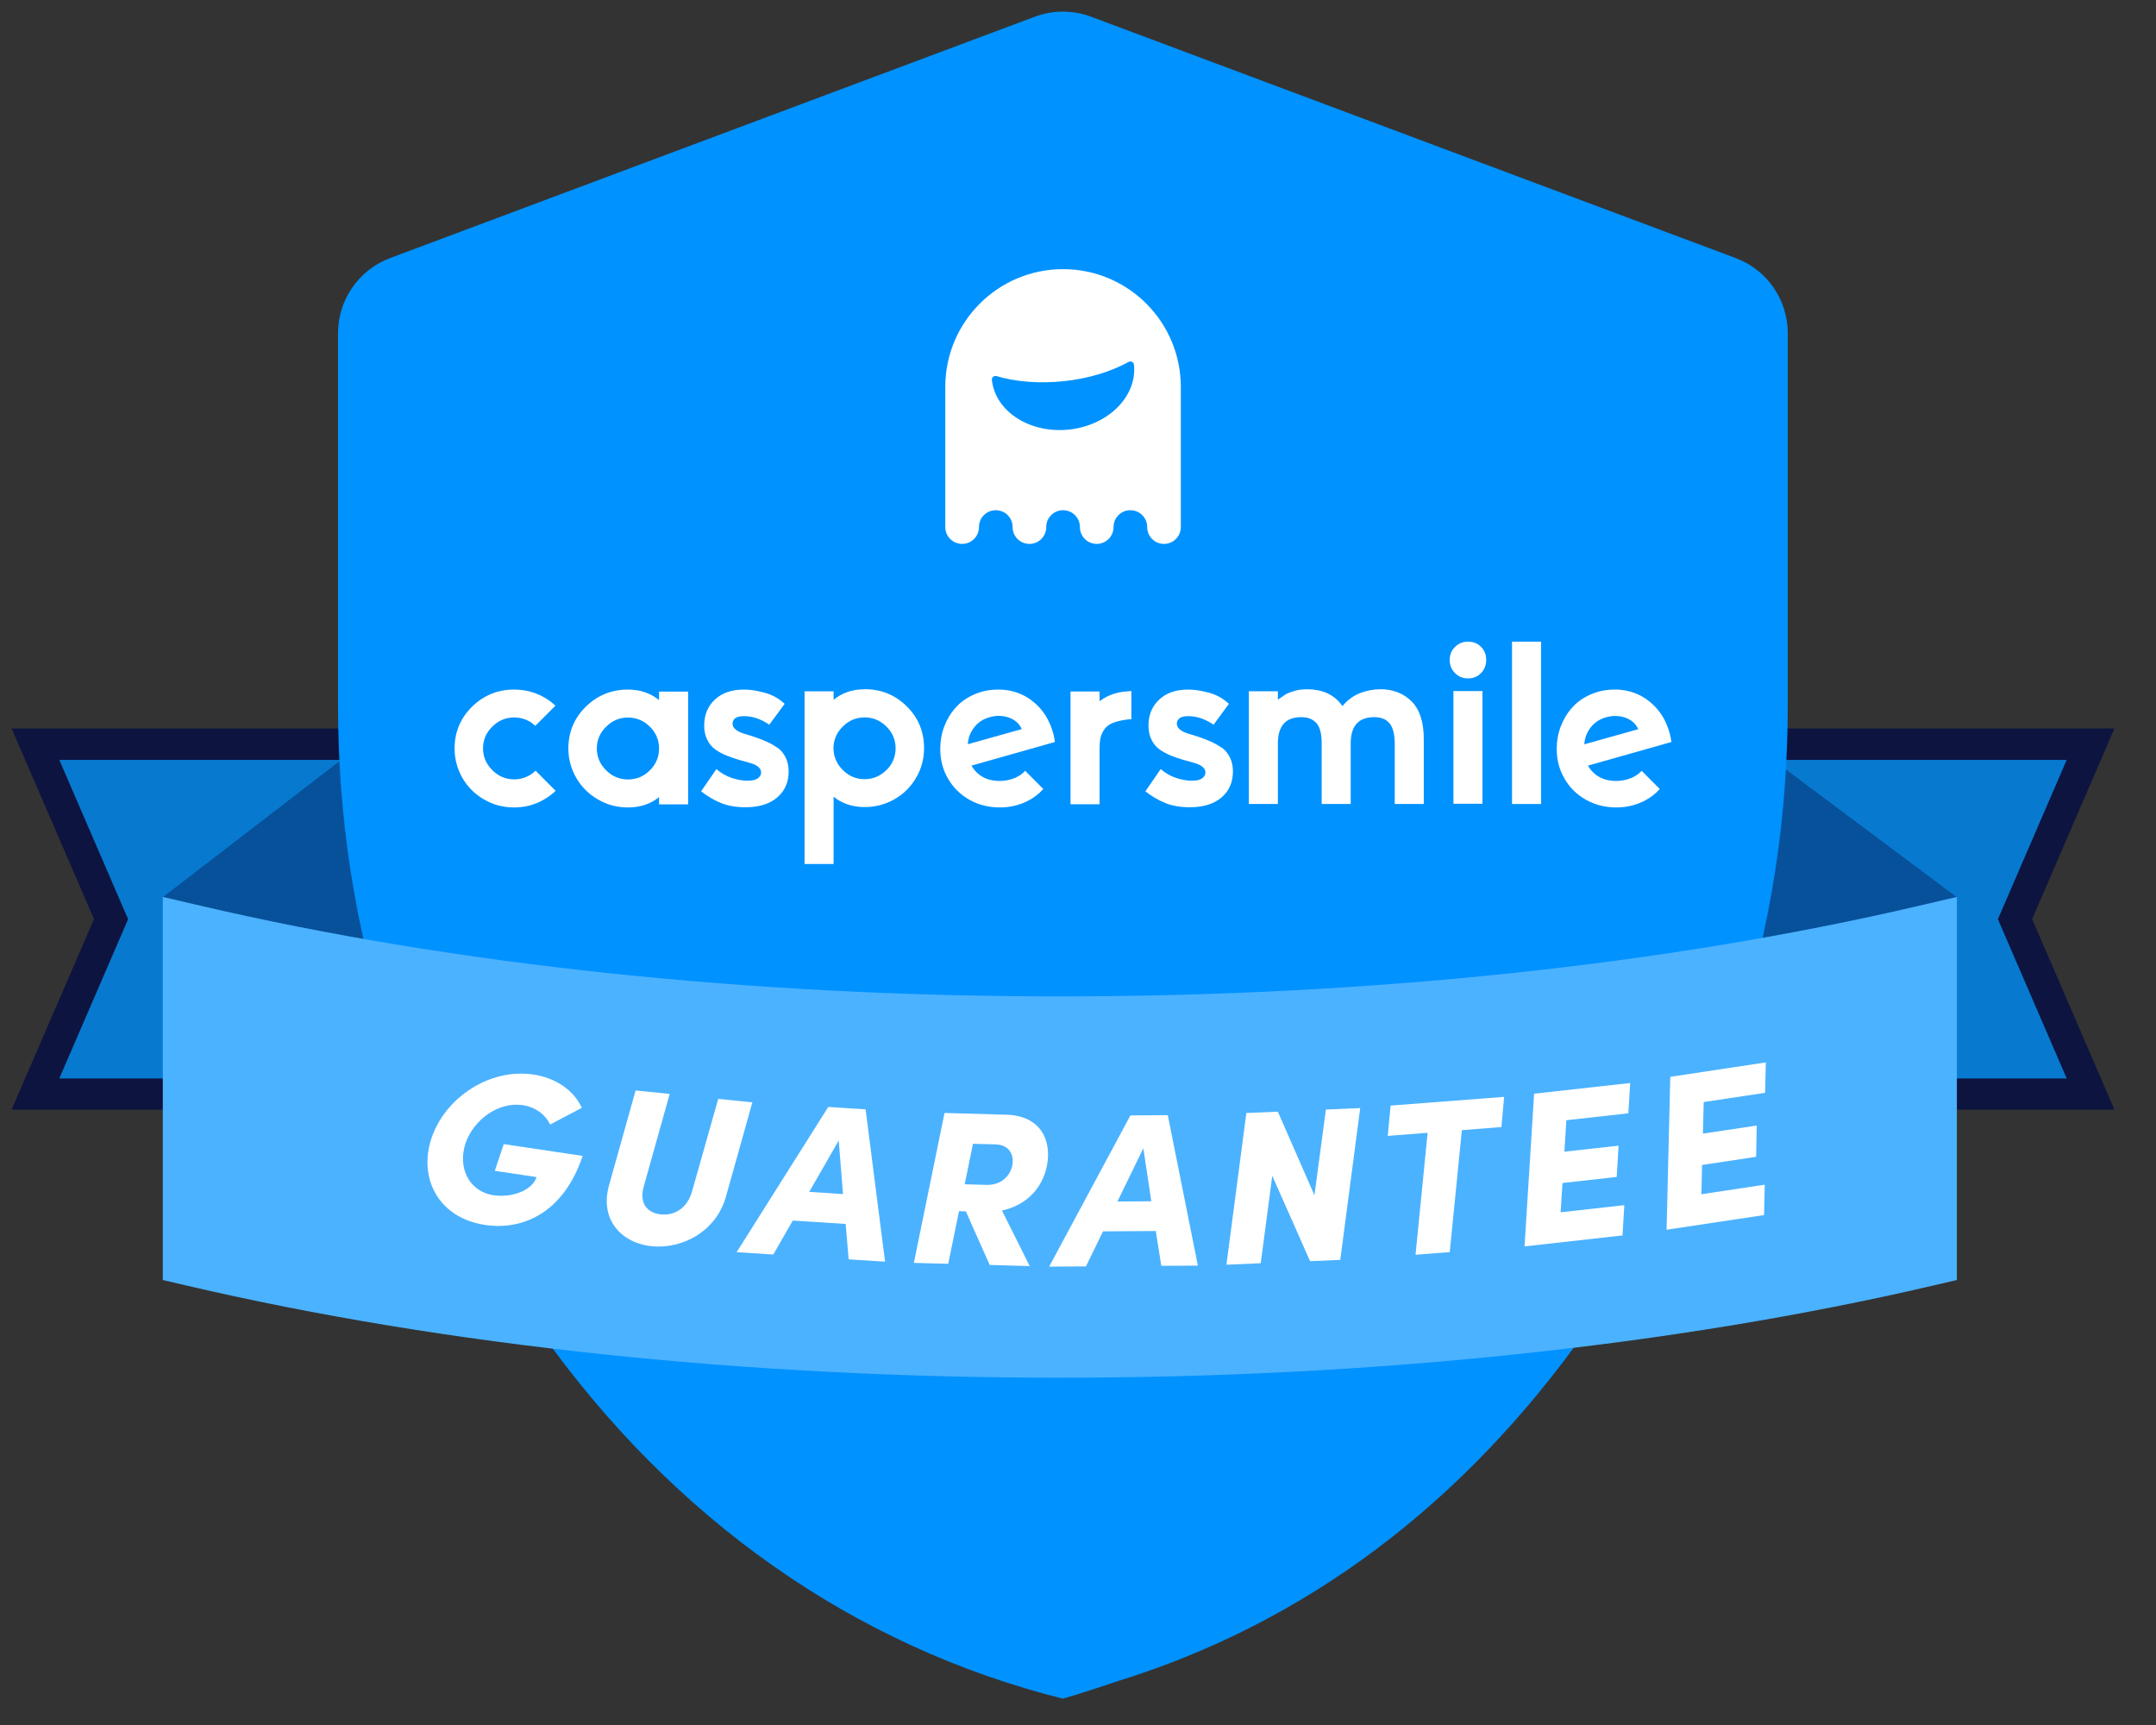 <svg width="45" height="36" viewBox="0 0 45 36" fill="none" xmlns="http://www.w3.org/2000/svg">
<rect x="0" y="0" width="45" height="36" fill="#333333" stroke="none"/>
<path d="M35.43 23.157V15.203H44.133L42.414 19.181L44.133 23.157H35.43Z" fill="#0D1440"/>
<path d="M36.082 22.507H43.136L41.7 19.183L43.136 15.859H36.082V22.504V22.507Z" fill="#077AD0"/>
<path d="M0.242 23.157L1.962 19.181L0.242 15.203H8.946V23.157H0.242Z" fill="#0D1440"/>
<path d="M8.292 15.859H1.238L2.674 19.183L1.238 22.507H8.292V15.862V15.859Z" fill="#077AD0"/>
<path d="M36.32 22.999V15.344L40.842 18.723L36.32 23.001V22.999Z" fill="#07519B"/>
<path d="M7.79 22.999V15.344L3.398 18.723L7.79 23.001V22.999Z" fill="#07519B"/>
<path d="M23.365 35.074C27.264 33.855 30.54 31.397 33.11 27.761C35.9 23.817 37.314 19.43 37.314 14.721V6.955C37.314 6.255 36.882 5.63 36.225 5.385L22.774 0.349C22.394 0.207 21.978 0.207 21.598 0.349L8.144 5.385C7.49 5.63 7.055 6.255 7.055 6.955V14.721C7.055 19.427 8.469 23.814 11.259 27.761C14.056 31.715 17.829 34.358 22.182 35.45C22.182 35.45 22.495 35.368 23.361 35.074H23.365Z" fill="#0092FF"/>
<path d="M22.189 34.312C18.075 33.279 14.695 30.892 12.045 27.146C9.39 23.391 8.062 19.275 8.062 14.799V7.656C8.062 6.975 8.484 6.366 9.123 6.127L21.617 1.447C21.987 1.309 22.392 1.309 22.762 1.447L35.257 6.125C35.894 6.364 36.317 6.972 36.317 7.654V14.796C36.317 19.273 34.992 23.388 32.335 27.143C29.685 30.892 26.304 33.277 22.191 34.309L22.189 34.312Z" fill="#0092FF"/>
<path d="M22.119 28.752C15.589 28.752 9.291 28.089 3.903 26.831L3.398 26.713V18.719L4.202 18.906C9.495 20.14 15.69 20.794 22.121 20.794C28.552 20.794 34.748 20.142 40.041 18.906L40.844 18.719V26.713L40.339 26.831C34.952 28.086 28.651 28.752 22.124 28.752H22.119Z" fill="#4BB2FF"/>
<path d="M22.116 21.603C15.553 21.603 9.458 20.945 4.41 19.82V26.045C9.458 27.168 15.553 27.825 22.116 27.825C28.68 27.825 34.774 27.168 39.822 26.045V19.82C34.774 20.945 28.68 21.603 22.116 21.603Z" fill="#4BB2FF"/>
<path d="M13.756 14.61C13.574 14.463 13.357 14.391 13.107 14.391C12.763 14.391 12.47 14.511 12.226 14.749C11.986 14.987 11.863 15.278 11.863 15.62C11.863 15.841 11.919 16.048 12.029 16.236C12.14 16.426 12.289 16.575 12.482 16.685C12.671 16.796 12.881 16.851 13.107 16.851C13.362 16.851 13.578 16.779 13.756 16.635V16.787H14.363V14.434H13.756V14.61ZM13.566 16.075C13.439 16.202 13.287 16.267 13.107 16.267C12.927 16.267 12.777 16.202 12.65 16.075C12.522 15.947 12.457 15.795 12.457 15.62C12.457 15.444 12.522 15.295 12.65 15.168C12.777 15.04 12.929 14.975 13.107 14.975C13.285 14.975 13.439 15.04 13.566 15.168C13.694 15.295 13.756 15.447 13.756 15.62C13.756 15.793 13.694 15.947 13.566 16.075Z" fill="white"/>
<path d="M16.225 15.605C16.155 15.555 16.078 15.512 15.997 15.476C15.912 15.439 15.831 15.406 15.746 15.379C15.665 15.353 15.588 15.329 15.518 15.307C15.448 15.286 15.393 15.257 15.352 15.223C15.311 15.189 15.29 15.148 15.29 15.103C15.29 15.059 15.306 15.023 15.342 14.992C15.379 14.961 15.439 14.946 15.53 14.946C15.708 14.946 15.884 15.006 16.057 15.124L16.377 14.689C16.259 14.578 16.122 14.501 15.965 14.458C15.809 14.415 15.662 14.391 15.528 14.391C15.273 14.391 15.071 14.46 14.921 14.6C14.772 14.739 14.698 14.92 14.698 15.141C14.698 15.257 14.719 15.355 14.763 15.442C14.806 15.528 14.864 15.596 14.934 15.644C15.003 15.692 15.08 15.735 15.167 15.769C15.251 15.803 15.335 15.832 15.419 15.856C15.504 15.88 15.581 15.901 15.65 15.921C15.72 15.94 15.778 15.966 15.821 16C15.864 16.034 15.886 16.075 15.886 16.12C15.886 16.166 15.864 16.209 15.819 16.243C15.773 16.276 15.703 16.293 15.602 16.293C15.501 16.293 15.393 16.274 15.275 16.236C15.16 16.197 15.051 16.137 14.953 16.05L14.633 16.515C14.763 16.616 14.9 16.698 15.047 16.758C15.193 16.818 15.364 16.847 15.559 16.847C15.845 16.847 16.067 16.777 16.225 16.64C16.382 16.503 16.461 16.322 16.461 16.101C16.461 15.99 16.439 15.892 16.396 15.805C16.353 15.718 16.295 15.651 16.225 15.601V15.605Z" fill="white"/>
<path d="M25.499 15.605C25.429 15.555 25.352 15.512 25.27 15.476C25.186 15.439 25.104 15.406 25.02 15.379C24.938 15.353 24.861 15.329 24.791 15.307C24.722 15.286 24.666 15.257 24.625 15.223C24.585 15.189 24.563 15.148 24.563 15.103C24.563 15.059 24.58 15.023 24.616 14.992C24.652 14.961 24.712 14.946 24.803 14.946C24.982 14.946 25.157 15.006 25.33 15.124L25.65 14.689C25.532 14.578 25.395 14.501 25.239 14.458C25.082 14.415 24.936 14.391 24.801 14.391C24.546 14.391 24.344 14.46 24.195 14.6C24.046 14.739 23.971 14.92 23.971 15.141C23.971 15.257 23.993 15.355 24.036 15.442C24.079 15.528 24.137 15.596 24.207 15.644C24.277 15.692 24.354 15.735 24.44 15.769C24.524 15.803 24.609 15.832 24.693 15.856C24.777 15.88 24.854 15.901 24.924 15.921C24.994 15.94 25.051 15.966 25.095 16C25.138 16.034 25.16 16.075 25.16 16.12C25.16 16.166 25.138 16.209 25.092 16.243C25.046 16.276 24.977 16.293 24.876 16.293C24.775 16.293 24.666 16.274 24.549 16.236C24.433 16.197 24.325 16.137 24.226 16.05L23.906 16.515C24.036 16.616 24.173 16.698 24.32 16.758C24.467 16.818 24.637 16.847 24.832 16.847C25.119 16.847 25.34 16.777 25.499 16.64C25.655 16.503 25.734 16.322 25.734 16.101C25.734 15.99 25.713 15.892 25.669 15.805C25.626 15.718 25.568 15.651 25.499 15.601V15.605Z" fill="white"/>
<path d="M18.048 14.385C17.793 14.385 17.577 14.457 17.399 14.604V14.428H16.793V18.031H17.399V16.627C17.577 16.771 17.793 16.843 18.048 16.843C18.274 16.843 18.481 16.788 18.674 16.677C18.864 16.567 19.015 16.417 19.123 16.227C19.234 16.038 19.287 15.833 19.287 15.612C19.287 15.27 19.167 14.979 18.926 14.741C18.686 14.503 18.392 14.383 18.048 14.383V14.385ZM18.503 16.069C18.375 16.196 18.224 16.261 18.048 16.261C17.873 16.261 17.726 16.201 17.599 16.078C17.474 15.956 17.406 15.811 17.397 15.643V15.588C17.404 15.422 17.471 15.275 17.599 15.155C17.724 15.032 17.873 14.972 18.048 14.972C18.224 14.972 18.375 15.037 18.503 15.164C18.63 15.292 18.693 15.443 18.693 15.617C18.693 15.79 18.63 15.944 18.503 16.071V16.069Z" fill="white"/>
<path d="M28.803 14.385C28.661 14.385 28.522 14.412 28.382 14.467C28.243 14.522 28.123 14.611 28.019 14.736C27.86 14.503 27.613 14.385 27.279 14.385C27.182 14.385 27.093 14.397 27.012 14.421C26.93 14.445 26.87 14.469 26.831 14.493C26.793 14.518 26.74 14.554 26.672 14.602V14.426H26.066V16.778H26.672V15.513C26.672 15.15 26.834 14.967 27.158 14.967C27.218 14.967 27.274 14.974 27.317 14.989C27.363 15.003 27.408 15.027 27.452 15.066C27.495 15.102 27.529 15.16 27.553 15.237C27.577 15.313 27.586 15.41 27.586 15.523V16.778H28.192V15.513C28.192 15.15 28.356 14.967 28.681 14.967C28.741 14.967 28.796 14.974 28.842 14.989C28.887 15.003 28.933 15.027 28.974 15.066C29.017 15.102 29.051 15.16 29.075 15.237C29.099 15.313 29.111 15.41 29.111 15.523V16.778H29.717V15.422C29.717 15.071 29.633 14.809 29.465 14.64C29.296 14.469 29.075 14.383 28.799 14.383L28.803 14.385Z" fill="white"/>
<path d="M30.643 13.391C30.534 13.391 30.443 13.427 30.369 13.501C30.294 13.573 30.258 13.665 30.258 13.773C30.258 13.881 30.294 13.973 30.369 14.047C30.443 14.122 30.534 14.158 30.643 14.158C30.751 14.158 30.84 14.122 30.912 14.047C30.984 13.973 31.02 13.884 31.02 13.773C31.02 13.662 30.984 13.573 30.912 13.499C30.84 13.427 30.751 13.391 30.643 13.391Z" fill="white"/>
<path d="M30.942 14.422H30.336V16.774H30.942V14.422Z" fill="white"/>
<path d="M32.165 13.391H31.559V16.779H32.165V13.391Z" fill="white"/>
<path d="M11.047 16.183C10.951 16.236 10.845 16.265 10.732 16.265C10.556 16.265 10.402 16.2 10.275 16.072C10.147 15.945 10.082 15.793 10.082 15.617C10.082 15.442 10.145 15.293 10.275 15.165C10.402 15.038 10.554 14.973 10.732 14.973C10.84 14.973 10.941 14.997 11.035 15.047C11.085 15.074 11.131 15.11 11.172 15.148L11.593 14.727C11.516 14.655 11.432 14.593 11.336 14.542C11.15 14.441 10.951 14.391 10.732 14.391C10.388 14.391 10.095 14.511 9.852 14.749C9.611 14.987 9.488 15.278 9.488 15.62C9.488 15.841 9.544 16.048 9.652 16.236C9.762 16.426 9.912 16.575 10.104 16.685C10.294 16.796 10.503 16.851 10.729 16.851C10.956 16.851 11.153 16.799 11.341 16.693C11.437 16.64 11.521 16.577 11.598 16.505L11.179 16.084C11.138 16.123 11.095 16.156 11.045 16.185L11.047 16.183Z" fill="white"/>
<path d="M22.95 14.636V14.431H22.344V16.784H22.95V15.625C22.95 15.538 22.957 15.463 22.969 15.403C22.981 15.343 23.008 15.285 23.044 15.23C23.08 15.175 23.133 15.132 23.198 15.1C23.263 15.069 23.352 15.045 23.46 15.026C23.508 15.018 23.558 15.011 23.614 15.009V14.422C23.496 14.429 23.392 14.441 23.313 14.46C23.183 14.492 23.063 14.549 22.95 14.634V14.636Z" fill="white"/>
<path d="M34.056 16.233C33.952 16.276 33.846 16.298 33.733 16.298C33.563 16.298 33.421 16.255 33.305 16.166C33.238 16.113 33.185 16.053 33.144 15.978L34.886 15.485C34.878 15.425 34.866 15.362 34.847 15.295C34.818 15.192 34.78 15.095 34.732 15.006C34.732 15.006 34.732 15.006 34.732 15.004C34.729 14.997 34.724 14.992 34.722 14.987C34.623 14.812 34.486 14.667 34.313 14.559C34.133 14.446 33.928 14.391 33.705 14.391C33.524 14.391 33.356 14.424 33.202 14.492C33.048 14.559 32.92 14.648 32.817 14.764C32.714 14.877 32.634 15.009 32.576 15.16C32.519 15.312 32.492 15.468 32.492 15.634C32.492 15.86 32.547 16.067 32.656 16.253C32.764 16.44 32.916 16.587 33.106 16.693C33.296 16.799 33.507 16.851 33.738 16.851C33.938 16.851 34.126 16.808 34.301 16.724C34.436 16.657 34.549 16.572 34.643 16.466L34.265 16.087C34.207 16.149 34.138 16.197 34.056 16.233ZM33.067 15.533C33.077 15.399 33.122 15.281 33.204 15.177C33.286 15.074 33.394 15.004 33.529 14.968C33.669 14.929 33.803 14.934 33.931 14.98C34.058 15.028 34.145 15.107 34.193 15.218L33.069 15.533H33.067Z" fill="white"/>
<path d="M21.98 15.295C21.951 15.192 21.913 15.095 21.864 15.006C21.864 15.006 21.864 15.006 21.864 15.004C21.862 14.997 21.857 14.992 21.855 14.987C21.756 14.812 21.619 14.667 21.446 14.559C21.265 14.446 21.061 14.391 20.837 14.391C20.657 14.391 20.489 14.424 20.335 14.492C20.181 14.559 20.053 14.648 19.95 14.764C19.846 14.877 19.767 15.009 19.709 15.16C19.651 15.312 19.625 15.468 19.625 15.634C19.625 15.86 19.68 16.067 19.789 16.253C19.897 16.44 20.048 16.587 20.238 16.693C20.428 16.799 20.64 16.851 20.871 16.851C21.071 16.851 21.258 16.808 21.434 16.724C21.569 16.657 21.682 16.572 21.776 16.466L21.398 16.087C21.34 16.149 21.27 16.197 21.189 16.233C21.085 16.276 20.979 16.298 20.866 16.298C20.695 16.298 20.553 16.255 20.438 16.166C20.371 16.113 20.318 16.053 20.277 15.978L22.018 15.485C22.011 15.425 21.999 15.362 21.98 15.295ZM20.2 15.531C20.209 15.396 20.255 15.278 20.337 15.175C20.419 15.071 20.527 15.002 20.662 14.966C20.801 14.927 20.936 14.932 21.064 14.978C21.191 15.026 21.278 15.105 21.326 15.216L20.202 15.531H20.2Z" fill="white"/>
<path d="M22.188 5.617C20.832 5.617 19.73 6.716 19.73 8.075V11C19.73 11.194 19.887 11.351 20.082 11.351C20.276 11.351 20.433 11.194 20.433 11C20.433 10.805 20.589 10.648 20.784 10.648C20.979 10.648 21.135 10.805 21.135 11C21.135 11.194 21.291 11.351 21.486 11.351C21.681 11.351 21.837 11.194 21.837 11C21.837 10.805 21.994 10.648 22.188 10.648C22.383 10.648 22.54 10.805 22.54 11C22.54 11.194 22.696 11.351 22.891 11.351C23.085 11.351 23.242 11.194 23.242 11C23.242 10.805 23.398 10.648 23.593 10.648C23.788 10.648 23.944 10.805 23.944 11C23.944 11.194 24.1 11.351 24.295 11.351C24.49 11.351 24.646 11.194 24.646 11V8.075C24.646 6.719 23.547 5.617 22.188 5.617ZM22.313 8.965C21.493 9.052 20.774 8.587 20.702 7.928C20.697 7.875 20.748 7.835 20.798 7.849C21.195 7.967 21.683 8.01 22.205 7.955C22.727 7.9 23.194 7.753 23.557 7.553C23.605 7.527 23.663 7.558 23.668 7.611C23.737 8.272 23.131 8.878 22.313 8.965Z" fill="white"/>
<path d="M9.005 23.757C9.294 22.896 10.227 22.292 11.127 22.424C11.618 22.497 11.981 22.764 12.144 23.12L11.483 23.468C11.377 23.254 11.177 23.105 10.91 23.064C10.415 22.99 9.89 23.355 9.717 23.86C9.551 24.356 9.775 24.866 10.309 24.945C10.655 24.996 11.1 24.864 11.199 24.565L10.328 24.435L10.514 23.877L12.161 24.123C11.779 25.27 10.956 25.686 10.126 25.564C9.169 25.422 8.724 24.609 9.005 23.755V23.757Z" fill="white"/>
<path d="M12.713 24.733L13.266 22.758L13.978 22.83L13.439 24.752C13.326 25.139 13.538 25.317 13.793 25.344C14.053 25.37 14.339 25.243 14.447 24.855L14.991 22.933L15.703 23.006L15.15 24.98C14.95 25.69 14.25 26.073 13.605 26.008C12.961 25.943 12.511 25.442 12.713 24.733Z" fill="white"/>
<path d="M17.648 25.543L16.547 25.473L16.14 26.181L15.375 26.133L17.287 23.102L18.067 23.152L18.473 26.33L17.713 26.282L17.651 25.546L17.648 25.543ZM17.595 24.918L17.506 23.802L16.89 24.874L17.598 24.92L17.595 24.918Z" fill="white"/>
<path d="M20.912 25.262L21.492 26.423L20.657 26.399L20.159 25.281L20.017 25.276L19.791 26.375L19.074 26.356L19.714 23.227L21.001 23.263C21.73 23.282 21.954 23.809 21.852 24.328C21.764 24.768 21.451 25.148 20.914 25.262H20.912ZM20.777 23.883L20.308 23.871L20.135 24.715L20.587 24.728C20.902 24.737 21.085 24.535 21.128 24.326C21.172 24.117 21.076 23.89 20.78 23.883H20.777Z" fill="white"/>
<path d="M24.126 25.691L23.022 25.698L22.666 26.429L21.898 26.434L23.594 23.278L24.374 23.273L25.002 26.413L24.239 26.417L24.123 25.689L24.126 25.691ZM24.03 25.07L23.864 23.964L23.323 25.075L24.03 25.07Z" fill="white"/>
<path d="M28.39 23.127L27.974 26.293L27.344 26.32L26.555 24.539L26.314 26.363L25.598 26.394L26.014 23.228L26.671 23.2L27.435 24.944L27.674 23.156L28.39 23.125V23.127Z" fill="white"/>
<path d="M31.339 23.521L30.512 23.586L30.259 26.131L29.545 26.186L29.797 23.641L28.965 23.706L29.025 23.073L31.394 22.891L31.337 23.521H31.339Z" fill="white"/>
<path d="M32.693 23.378L32.652 24.035L33.783 23.91L33.744 24.562L32.612 24.689L32.573 25.3L33.903 25.151L33.865 25.783L31.82 26.012L32.02 22.825L34.026 22.602L33.987 23.234L32.698 23.378H32.693Z" fill="white"/>
<path d="M35.56 23.002L35.543 23.658L36.666 23.49L36.654 24.142L35.526 24.312L35.511 24.923L36.834 24.724L36.82 25.358L34.785 25.664L34.862 22.473L36.856 22.172L36.841 22.807L35.56 22.999V23.002Z" fill="white"/>
</svg>
